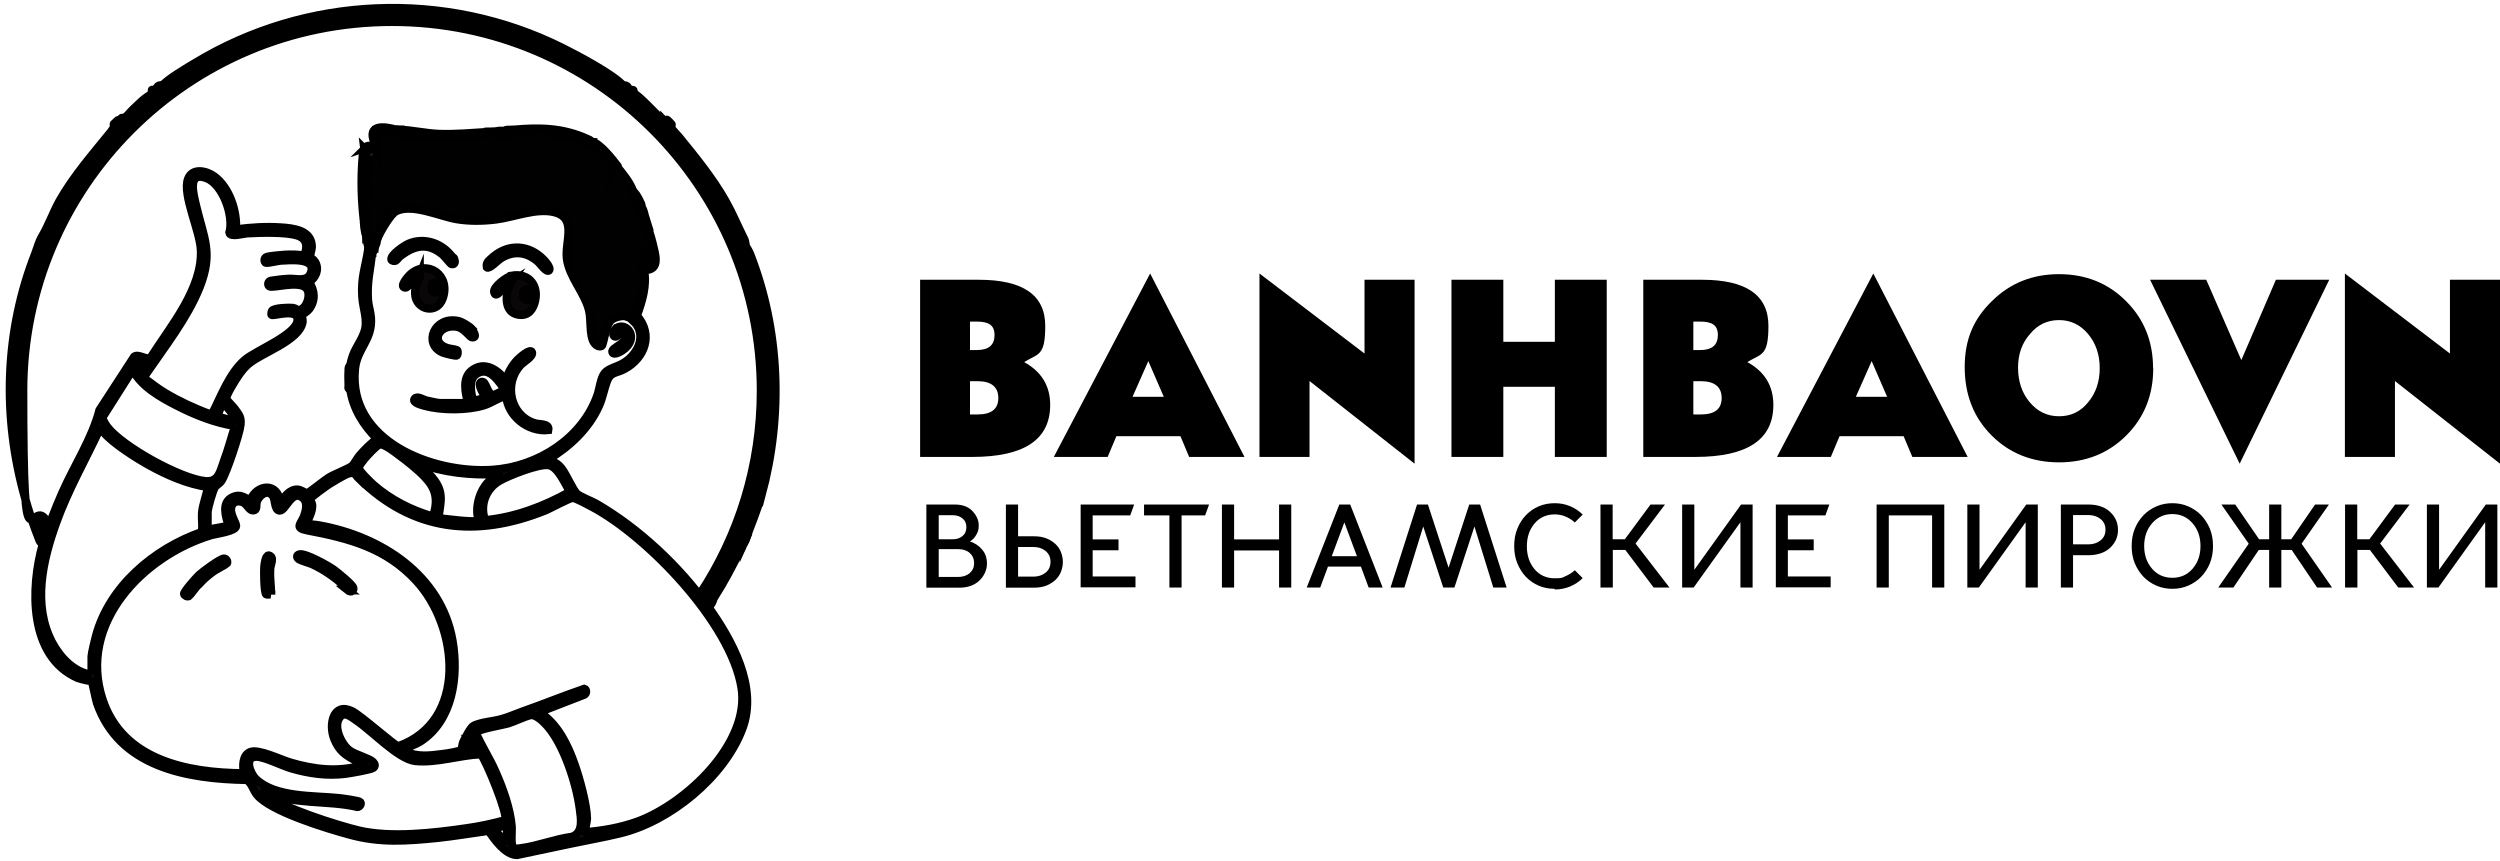 <?xml version="1.0" encoding="UTF-8"?>
<svg id="Layer_1" xmlns="http://www.w3.org/2000/svg" version="1.1" viewBox="0 0 1518.3 523.2">
  <!-- Generator: Adobe Illustrator 29.2.1, SVG Export Plug-In . SVG Version: 2.1.0 Build 116)  -->
  <defs>
    <style>
      .st0 {
        fill: #010101;
      }

      .st0, .st1, .st2, .st3, .st4, .st5, .st6, .st7 {
        stroke: #000;
        stroke-miterlimit: 10;
        stroke-width: 5px;
      }

      .st1 {
        fill: #f8d87c;
      }

      .st2 {
        fill: #0a0708;
      }

      .st3 {
        fill: #fae5d5;
      }

      .st4 {
        fill: #170f0d;
      }

      .st5 {
        fill: #f7e3d3;
      }

      .st7 {
        fill: #160e0b;
      }
    </style>
  </defs>
  <path class="st6" d="M462.4,300.7c-2.7,9.8-6.2,17.7-9.5,26.8-2.4.4-2.8,2.6-2.4,4.9-6,11.8-9.9,19.7-16.9,30.7-.5.7-1.2,4.8-3.2,4.7-1.7-2.4-3.5-4.8-5.3-7.1,23.4-35.4,37-77.8,37-123.4,0-123.7-100.3-224-224-224S14.1,113.5,14.1,237.2s5.5,56.8,15.6,82.3c-1.2,3.5-2.4,7-3.4,10.5-1.2,0-1.8-.5-2.3-1.7-3.5-8.8-6.3-17-8.8-25.9-14-49.6-12.2-101.5,6.2-148.4,1.3-3.4,2.4-7.5,3.9-10,4.2-7,7-15.1,10.8-21.9,8.5-15.1,20.3-28.5,31.2-42,.5-.6,2.3-3.2,2.3-3.6,4.3.5,2.4-.6,3.7-3.7.2,0,.4,0,.6,0,1.1-.2,1.4.5,1.2-1.2,2-.6,3.5-3.1,5.1-4.6,3.1-2.9,8.6-8.8,12.6-10,4-1.2,2-2,3.7-3.3,1.2-.9.7-.2,1.8-1.5h0c3.6-4.2,15.2-11,20.4-14.1C185.8-2.5,270.4-6.4,341.6,29.1c8.7,4.4,31,16,37,23,.3.4,3.5,4.6,3.8,4.8.9.3,1.5-.5,1.7-.5,4,.8,17.6,17.1,19.5,17.1.7.6.4,2.7.7,3s2.3,0,3,.7c0,.6,4.1,4.8,4.9,5.8,9.9,12.1,20.8,25.5,28.5,39.2,3.8,6.7,7,14.3,10.6,21.6,1.7,3.3.8,1.7,1.7,5.5,0,.3,1.9,3.2,2.5,4.8,18.1,46.1,20.2,98,7,146.8Z"/>
  <path class="st7" d="M26.4,330c2.9-10.3,7.2-21.1,11.5-30.9,7.4-16.7,18-32.7,22.5-50l21.1-32.5c2.7-2,7.7,2.6,10.1.4,11.9-18.7,31.5-41.8,30.4-65.2-.5-11.7-11.3-33.5-7.8-43.1,2.5-6.9,11.1-5.1,15.9-1.6,9.2,6.7,14,21.2,13.2,32.2,8.9-1.2,18.1-1.8,27.1-1.2,7.9.5,19,1.7,19,11.9,0,1.5-1.3,5-1,6,.2.6,2.2,1.7,3,3.1,2.6,4.7.4,9.4-3.7,12.3,3.6,5.1,3.9,11.3,0,16.4-.9,1.2-4,3.2-4.2,3.5-.4.8.5,2.7.3,4.2-1.8,11.5-25.2,18.7-33.3,25.9-2.2,1.9-3.9,4.2-5.6,6.6-1.5,2.1-8.2,12.7-7.5,14.4.3.7,4.5,4.8,5.4,6.2,2.5,3.5,3.7,4.7,3.3,9.3-.5,5.4-8.6,29.7-11.6,34.1-1.2,1.8-3.1,2.5-4,3.9-1.2,1.9-4.4,12.9-4.4,15.1v10.7l12.8-2.4c-1.8-5.6-4.6-14.2,2.4-17.4,4.4-2,6.9,0,10.6,2.1,4.2-10.3,17-11.1,18.3,1.2,2.4-3.3,5.7-8,10.3-7.9,2.2,0,5.3,2.4,6.1,2.3.8-.2,10.9-8.2,13-9.5,3.6-2.2,11.9-5.3,14.2-7.1,1.2-1,3.2-4.8,4.6-6.4,3.2-3.6,6.8-7.4,10.7-10-8.4-8.4-14.6-18.2-16.4-30.2-.8-5.2-.7-8.8,0-14,1.4-9.9,5.9-13,8.6-20.9,2.4-7-.9-14.2-1.3-21.4-.7-11.8,1.9-17.7,3.6-28.3,1.6.5.6,2.9,2.4,2.4-1.2,10-3.2,17.1-2.5,27.8.2,3.6,1.6,7.4,1.8,11,1,13.4-8.5,18.6-9.7,31.1-4.3,44,47.5,63.8,83.8,61.2,27.3-1.9,54.4-19.2,63.5-45.5,1.3-3.8,1.9-10.3,4.4-13.3,2.3-2.7,7.7-3.9,10.8-5.7,8.1-4.5,14.5-15.1,8.4-23.8-.5-.7-4-4.1-4.5-4.3,2.7,0,2.2-2.1,2.8-2.5.5-.3,1.7-.3,2-.6.4-.6-.2-2.7,0-3.8.1-.4,1-.4,1-.6,1.1-2.4,2.2-9.1,2.7-12.3s-.3-7.4-.6-10.7c.8-.4,4,.1,4.2,0,.3-.2.2-1.5.6-2,.6-.7,1.7-.5,1.9-2,.3-1.9-1.5-3.5-1.3-4.8,0-.4,1.3-.3,1.3-.7,0-.9-1.1-1.4-1.2-2.4-.4-2.5-1-3.9-1.2-5-.5-2.3.9-2.9-1.5-4.9-.5-.4-1.5,0-1.6-.6-.3-1.6,2-4.2-.6-3.9v-.6l1.2-1.8c1.6,4.6,3.5,9.1,4.6,14,1.5,6.6,5.3,16.9-5.2,16.5,1.9,9.1-1.1,19.1-4.3,27.7,10.1,11.5,4.9,25.8-7.7,32.5-5,2.7-8.3,1.4-10.6,7.7-1.8,4.9-2.5,9.8-4.8,14.8-6.1,13.6-17.9,24.7-30.6,32.2,3.2,1.6,5.6,2.6,7.9,5.5,2.9,3.6,6.9,13.2,9.4,15.5,1.8,1.7,8.9,4.4,11.7,6,25.8,14.9,50.5,38,67.8,62.3,14.6,20.4,30.5,48.9,21,74.3-11.1,29.6-44.2,56.5-74.6,63.7-9.6,2.3-19.7,4.1-29.2,6.1-11.1,2.4-22.1,4.7-33.2,7-7.1-.2-13.5-9.4-17.2-14.7-10.3,1.4-20.6,3.2-31,4.3-18.9,1.9-34.9,3.1-53.4-2-13.4-3.6-48-14.1-56.2-24.2-2.5-3.1-3-6.9-6.2-9-36.5-.6-77.5-7.9-91-46.7-.8-2.3-2.6-12.6-3.2-13-.3-.3-6.7-1.5-8.4-2.2-30-13.1-28.8-55-21.3-81.4h0ZM184.8,155.1c2.1-5.2,1.8-10.1-4.1-12-7-2.3-22.5-1.8-30.3-1.4-2.4.1-10.6,2.6-11.1-.4,2.9-9.9-3.9-29.3-13.9-33.1-12.1-4.5-7.8,10.1-6.3,16.7,4.7,20,10.5,28.5,2.1,49.7-7.5,18.7-21.3,36.1-32.6,52.7-.5.7-.9,1.9-.4,2.7.2.3,5.2,4,6,4.6,7.2,5.3,17.4,10.4,25.7,13.9,1.5.6,7.9,3.5,8.9,2.9,5.6-10.9,10.5-24.7,19.9-32.8,6.9-5.9,31.4-15.3,32-24.1.5-7.8-14.8-2.2-15.8-3.3-.2-.2,0-1.9.3-2.4,1-1.8,10.6-2.1,12.8-1.8,1.1.1,2.1,1.1,3.1,1.2,4.8.5,8.4-9.6,4.9-13.2-4.5-4.9-20.4.3-22.4-1.1-1.2-.8-.9-3,.9-3.4,2.8-.5,8.2-1.1,11-1.2,5-.2,12,2.4,13.6-4.7,1.9-8.2-13.4-6.5-18.5-6.3-2,.1-7.6,1.6-9.1,1.3-1.1-.3-1.4-3,.6-3.6,1.9-.5,8.6-1.2,10.9-1.3,3.8-.2,8.2-.2,11.9.6h0ZM86.1,225.8c.2-.1,2.5-4.3,2.4-4.6-.2-.8-3.8-1.7-4.5-1.5-2.5.7.4,7.1,2,6h0ZM142.8,258.7c-12.3-1.8-24.9-6.9-35.9-12.6-9.6-4.9-21.5-11.7-26.3-21.6l-18.3,28.9c0,1.7,1.8,4.4,2.8,5.8,9.1,12,44.8,31.7,59.7,33,8.1.7,8.9-6,11.3-12.5,2.6-6.9,4.4-14.1,6.7-21h0ZM142.8,255c.8-.7-6.5-10.8-7.9-9.8l-3.1,7.9c3.8.4,7,2.4,11,1.8h0ZM55.6,409.8v-11.3c0-1.2,2.1-10.2,2.6-12,8.1-30.4,35.4-53.3,64.3-63.4.8-3.7-.1-7.7.2-11.7.5-5.3,2.7-10.4,3.6-15.6-12.5-1.8-24.8-7.2-35.8-13.3-7.6-4.2-22-13.3-27.4-19.8-1-1.2,0-2.9-2.5-2.2-8.8,18.9-19.3,37.1-26.4,56.8-8.3,23-14.6,50-2.5,72.9,4.9,9.2,13.3,18.1,24,19.6h0ZM257.7,289.4c-4-4.2-11-9.8-15.7-13.2-2.4-1.8-8.8-6.9-11.5-6.2-1.9.5-7.7,6.9-9.1,8.6-.8,1-3.6,4.5-3.6,5.5,0,1.8,7.4,8.9,9.1,10.4,10.2,8.9,22.7,15.3,35.7,19.1.8-.3.7-.8.9-1.5,2.6-9.5,1-15.6-5.7-22.6h0ZM303,287.9c-17.1.9-33.3-.8-49.4-6.7,5.7,5.4,13.3,11.3,14,19.8.4,4.8-.9,9.1-1.2,13.7,8.1.8,16.2,2.2,24.4,1.8-2.5-7.5,0-17.3,5.2-23.2,2.2-2.5,4.8-3.3,7-5.5h0ZM294.6,315.9c18.1-1.7,35.9-8.4,51.6-17.3-3-4.5-7.2-15.2-13.1-16.1s-23.9,6.2-29.5,9.4c-8.5,4.7-12.4,14.9-9,24h0ZM218,290.7c-2.3-2.2-2.1-4.3-6.4-3.1-2.1.6-9.6,5.1-11.8,6.5-1.5,1-11.1,7.8-11.3,8.8-.2.9.9,2.5,1.1,3.6.4,3.7-2.2,8.5-3.6,11.8,2.6.2,5.6.3,8.1.8,37.7,6.8,73.8,30.4,80.7,69.8,3.8,21.6.3,48.8-19.6,61.5-2.9,1.8-7.2,3.1-9.8,5.1-.5.4-.1.7.3.9,8.4,3.5,14.7,2.6,24,1.4,1.8-.2,9.8-1.5,10.4-2.4s.6-3.1,1.1-4.4c.9-2.1,4.6-9.3,6.4-10.2,4.8-2.3,11.5-2.6,16.6-4,4.5-1.2,8.7-3.1,12.6-4.5,12.8-4.5,25.3-9.6,38.1-14,1.4.4,1.4,2.9,0,3.6l-25,9.7-1.4,1.6c10.3,6.8,16.4,19.4,20.4,30.8,3,8.4,7.5,24.6,7.6,33.2,0,1.3-1.5,7.9-1.2,8.2,10.5-.8,21.7-2.8,31.7-6.4,29.4-10.7,68.9-47.6,63.3-81.5-6.4-39.1-56.9-91.7-90.8-109.7-2.1-1.1-9.9-5.4-11.7-5.4s-13.5,6.3-16.3,7.5c-42.3,17.1-80.8,12.9-113.5-19.3h0ZM165.2,300.3c-3.6-3-8.2.9-9.3,4.7-.4,1.5.2,4.3-1.3,4.8-3.3,1.1-4-3.5-7.2-4.8-3.5-1.4-6.8.1-7.1,4s3.1,8.6,3.1,10.4c0,3.3-12,4.7-15.1,5.6-41.3,12.5-81.3,53.5-66,99.8,12.2,36.9,51.5,44.6,85.9,44.8-.9-4.2-1-11,3.8-12.9,5.1-2,18.5,4.7,24.4,6.4,14.3,4.2,28.8,6,43.5,1.7,3-.9-1.9-2-3-2.5-6.9-3.4-10.9-6.1-13.9-13.5-3.5-8.7-.7-22.5,10.8-16.9,5.2,2.5,26.2,21.2,28,21.3,42.5-15,36.9-72.5,11-100.5-18.5-20-40.6-25.7-66.3-30.6-7.9-1.5-3.6-3.9-1.8-8.8,1.2-3.4,2.4-8.4-.9-11-6.6-5.3-10.3,7.9-13.9,7.8s-2.3-7.5-4.7-9.5h0ZM292,458.1c-12.9.5-26.7,5.4-39.8,4.1-10.1-1-26.4-18.4-35.7-24.6-2.7-1.8-6.8-5.6-9.7-2.5-5.1,5.4.4,16.9,5.5,20.7,3.5,2.6,12.1,4.7,14.3,7,1.2,1.2,1.4,2.6,0,3.6s-14.4,3.3-17.1,3.6c-11.2,1.3-21.7-.2-32.5-3.3-5.6-1.6-16.7-7.3-21.6-7.1-7.2.3-3.6,10,0,13.5,11.7,11.4,35.5,10,50.6,11.6,1.8.2,12.2,1.6,12.8,2.4.9,1.2-.4,3-1.7,3-18.8-4.4-39-.9-56.8-9.6-.7.3.9,1.6,1.2,1.9,8.7,7.9,44.2,19.1,56.6,22,19.4,4.5,45.4,1.5,65.2-1.4,7.9-1.1,15.8-2.8,23.5-4.9,2.1-3-11.2-35.6-14.7-40h0ZM322.4,434.3c-3.3.6-9.9,3.9-13.9,5.1-3,.9-18.9,3.5-19.5,5.6,3.4,8.1,8.5,15.6,12,23.8,4.4,9.8,9,22.7,9.8,33.4.2,2.8-.8,10.9.9,12.5,1.1,1.1,3.3.6,4.7.4,9.8-1.2,20.9-5.6,30.9-6.9,7.2-2.4,5.6-11.1,4.8-17-2-15.4-10-40.4-20.9-51.6-2-2.1-6.1-5.8-9-5.3h0ZM287.2,448.8c-1-.9-1.1.3-1.4.8-.5.7-2.6,5.6-2.3,5.9l6.1-.6c.5-.4-2.1-5.8-2.5-6.1h0ZM307.9,501.8c-2.5-.1-5.1.3-7.3,1.5,0,1.6,5.4,7.3,7.3,7.6v-9.1h0Z"/>
  <path class="st5" d="M378.6,52.1c2.5-1,2.9,1.7,3.8,2.3,1.2.7,3.5-.7,1.7,2-.2,0-.8.8-1.7.5-.3-.1-3.5-4.4-3.8-4.7Z"/>
  <path class="st5" d="M98.3,52.1c-1.1,1.3-.6.6-1.8,1.5-1.6,1.3.2,2.1-3.7,3.3-1.5-3.7,0-1.8,1.3-2.5s1.6-3.3,4.1-2.4h0Z"/>
  <path class="st3" d="M403.6,73.4c.1,0,.7-.7,1.4-.7.2,0,2.7,2.4,2.8,2.6.5.9-.5,1.5-.5,1.7-.6-.7-2.7-.4-3-.7s0-2.3-.7-3h0Z"/>
  <path class="st3" d="M73.3,72.8c-1.2,3.1.7,4.2-3.7,3.7,0-.1-.8-.5-.5-1.1,0-.2,2.4-2.3,2.5-2.4.7-.3,1.2,0,1.7-.2Z"/>
  <path class="st1" d="M453,327.5c-1,2.6-1.6,3.1-2.4,4.9-.3-2.3,0-4.5,2.4-4.9Z"/>
  <path class="st3" d="M75.1,71.6c.2,1.7,0,1.1-1.2,1.2-.3-1.9.4-.9,1.2-1.2Z"/>
  <path class="st0" d="M227.5,86.8c-.3-3.2,1.4-4.4,1.2-7.3,1.5.3,3,.8,4.6.7,1.1-.1.8-1.1,1.3-1.3,2.9-.7,5.3,1.5,6.5,1.2.6-.1.3-1.2.4-1.3,0,0,.9,0,1.2,0-.4,2,1.1,1,2.2,1.2,1.4.2,3.3.4,3.3,2.5-.6,0-1.2,0-1.8,0-.9,1,1.9,2.6,1.8,0,2.5-.2,1.7-1.1,2.2-1.2.8-.2,7.1-.1,7.4.1.3.2,0,1.1.1,1.1h31.1c0,0-.2-1.1.4-1.2,1.2-.3,3.9,0,5.4,0,1.2,0,2.4.6,2.1-1.2.6,0,1.2,0,1.8,0,.9,1.6,2.7.9,3.8,1.3.5.2,1.5,2.2,4.1,1.2l-1.2-3c.4,0,.8,0,1.2,0,.8,0,3.5,2,3-.6.6,0,1.2,0,1.8,0-.6,1.8,2.5,1.4,3.4,1.3,1.9-.2,2.9-1.2,4.2-1.3,2-.1,3.3,1.3,4.2,1.3.3,0,.2-1.1.7-1.2,1.2-.3,11.2,0,11.8.6.3.3-.1,3,0,3h9.8c.1,0-.2-2.2,1.2-1.2,0,0-.1,1.1.4,1.2.9.2,2-.2,3.1.2.2,0,1.4,2.2,1.8,2.3,1.1.1,2.3-.7,2.9-.6.7.2.7,1.6,1.4,1.8s1.9-.2,2.6,0c.2,0,.4,0,.6,0-.9,2.8,5.1,4.6,5.4,5,.5.6,0,2.4,2.3,4.1,3.6,2.5,4.1.5,3.9,6.8l.6-1.8,3,.6c3.3,4.2,8.3,10,9.8,15.2.2.8-.3,1.9.3,3.1.7,1.3,2.9.7,2.1,3.2-.1.4-1.1.4-1.2.8-.9,2.9,1.4,1.9,3.6,2,0,.2,0,.4,0,.6.5,3-.4,4.2,2.4,6.7,0,.2,0,.4,0,.6l-1.2,1.8v.6c2.5-.3.3,2.4.6,3.9.1.6,1.1.2,1.6.6,2.4,2,1,2.5,1.5,4.9.2,1.1.8,2.5,1.2,5,.2,1,1.2,1.6,1.2,2.4,0,.4-1.2.3-1.3.7-.2,1.3,1.6,2.9,1.3,4.8-.2,1.4-1.3,1.2-1.9,2-.4.5-.4,1.8-.6,2-.2.1-3.4-.4-4.2,0,.3,3.3,1.1,7.4.6,10.7s-1.6,9.9-2.7,12.3c0,.2-.9.1-1,.6-.2,1.1.3,3.2,0,3.8-.2.4-1.5.3-2,.6-.6.4-.1,2.5-2.8,2.5-2.9-1.3-8.2-.2-10.7,1.8-3.6,3-4.7,15-5.9,15.8-1.5.9-3.6-.5-4.5-1.8-3.1-4.5-1.7-14.1-3.2-19.9-2.6-10.5-12-20.3-13.4-31.1-1.4-10.6,6.6-25.1-8-28.5-10.9-2.5-24.1,3.1-35.1,4.5-7.8,1-16.3,1.1-24-.2-10.4-1.8-26.7-9.6-36.5-4.9-3.7,1.8-9.8,12.8-11.6,16.8-.2.4-.4.6-.6,1.2,0,.2,0,.4,0,.6-1.3.7-1,2-1.2,3.1,0,.2,0,.4,0,.6-1.9-.4-1.1.9-1.2,2.4,0,.4,0,.8,0,1.2-1.9.5-.8-2-2.4-2.4,0-.6,0-1.2,0-1.8.1-1.7.7-6.2-1.2-5.5,0-.2,0-.4,0-.6l-.6-2.4c-.2-1-.5-2-.6-3.1,1.9.6,1.4-3.2,1.3-4-.1-1.1-1.9-1.1-1.3-4.9.2-1.1,1.1-.8,1.2-1.3.6-2.6-1.2-3.6-1.3-5.4,0-1.1,1.2-.5,1.3-1.8.2-1.9.2-8,0-9.8-.2-1.4-1.4-2.5-1.3-3.6,0-.3,1.1-.3,1.2-.8.2-1,.2-6.6,0-7.9-.1-1.1-1.1-.8-1.2-1.3-.4-1.9.3-4.8,0-6.9.1-.2.4-.4.6-.6,1.2-.4,1.1,1.1,1.6,1.2,1.8.4,4.8.2,5.1-2.1.2-1.4-1.1-.8-1.2-.9,0-.1,0-.8,0-1.2h0ZM226.3,92.9c-.7-.7-1.9.6-1.2,1.2s1.9-.6,1.2-1.2ZM226.3,144.1h-1.2v3h1.2v-3ZM394.4,154.5h-1.8v1.2h1.8v-1.2Z"/>
  <path class="st7" d="M221.4,90.5c.3,2.1-.4,5,0,6.9.1.5,1.1.2,1.2,1.3.2,1.2.2,6.8,0,7.9-.1.5-1.2.4-1.2.8-.1,1.1,1.1,2.2,1.3,3.6.3,1.9.2,7.9,0,9.8-.1,1.2-1.4.6-1.3,1.8,0,1.8,1.9,2.8,1.3,5.4-.1.5-1.1.1-1.2,1.3-.6,3.8,1.2,3.8,1.3,4.9.1.8.6,4.6-1.3,4-2-14.2-2.5-29.2-1.2-43.6.1-1.6.4-2.6,1.2-4h0Z"/>
  <path class="st7" d="M297,80.1c.3,1.8-.9,1.2-2.1,1.2-1.5,0-4.2-.3-5.4,0-.6.2-.3,1.2-.4,1.2h-31.1s.1-.8-.1-1.1c-.3-.3-6.5-.3-7.4-.1-.6.1.2,1-2.2,1.2,0,2.6-2.8,1-1.8,0,.6,0,1.2,0,1.8,0,0-2.1-2-2.2-3.3-2.5-1.1-.2-2.5.8-2.2-1.2,7.2.2,15.9,2.2,23.4,2.5,10.4.4,20.5-.6,30.8-1.2h0Z"/>
  <path class="st7" d="M359.1,86.2c-.7-.2-1.8.2-2.6,0s-.7-1.6-1.4-1.8c-.6-.1-1.8.7-2.9.6-.4,0-1.6-2.2-1.8-2.3-1.2-.4-2.2,0-3.1-.2-.6-.1-.4-1.2-.4-1.2-1.4-1.1-1.1,1.2-1.2,1.2h-9.8c-.1,0,.2-2.7,0-3-.5-.5-10.5-.9-11.8-.6-.5.1-.4,1.2-.7,1.2-1,0-2.3-1.4-4.2-1.3-1.3,0-2.4,1.1-4.2,1.3-.9,0-4,.6-3.4-1.3,16.1-1.5,30.4-1.2,45.2,5.6.9.4,1.9.6,2.3,1.7h0Z"/>
  <path class="st7" d="M375,100.8l-3-.6-.6,1.8c.2-6.3-.3-4.3-3.9-6.8-2.3-1.6-1.8-3.4-2.3-4.1-.3-.3-6.2-2.2-5.4-5,4.9,1.3,12.2,10.7,15.2,14.6h0Z"/>
  <path class="st7" d="M241.5,78.9c0,0,.2,1.2-.4,1.3-1.2.2-3.6-1.9-6.5-1.2-.5.1-.2,1.2-1.3,1.3-1.6.2-3.1-.4-4.6-.7.2,2.9-1.5,4.2-1.2,7.3-5-11.9,6.3-10.2,14-7.9Z"/>
  <path class="st7" d="M305.5,79.5l1.2,3c-2.6,1.1-3.6-1-4.1-1.2-1.1-.4-2.9.3-3.8-1.3,2.2-.1,4.1-.7,6.7-.6h0Z"/>
  <path class="st7" d="M227.5,88c.1.1,1.4-.5,1.2.9-.3,2.3-3.3,2.5-5.1,2.1-.5-.1-.4-1.6-1.6-1.2.4-.4.2-1,1.5-1.2,2.3-.4,4.4,1.5,4-.6h0Z"/>
  <path class="st1" d="M212.9,236.1c-1.9.3-1.2-.9-1.2-2.1-.1-2.9-.2-6.4,0-9.2,0-1.1-.1-2.3,1.2-2.7-.7,5.2-.8,8.8,0,14h0Z"/>
  <path class="st7" d="M389.6,125.2c-2.2-.1-4.5.9-3.6-2,.1-.4,1.1-.4,1.2-.8.8-2.6-1.5-2-2.1-3.2-.6-1.1,0-2.3-.3-3.1,1.7,1.9,4.5,6.7,4.9,9.1h0Z"/>
  <path class="st7" d="M392,132.5c-2.8-2.5-2-3.7-2.4-6.7,1.6,1.9,1.7,4.5,2.4,6.7Z"/>
  <path class="st7" d="M222.6,144.1c1.9-.7,1.4,3.8,1.2,5.5-1-1.7-.9-3.7-1.2-5.5Z"/>
  <path class="st7" d="M309.7,78.9c.4,2.6-2.3.7-3,.6.9-.9,2-.6,3-.6Z"/>
  <path class="st7" d="M222.6,143.5c-.1-.6-.4-1.4-.6-2.4l.6,2.4Z"/>
  <rect class="st7" x="225" y="144.1" width="1.2" height="3"/>
  <path class="st7" d="M227.5,150.2c-.2,1,.2,2.1-1.2,2.4.1-1.5-.6-2.8,1.2-2.4Z"/>
  <path class="st7" d="M227.5,149.6c.2-1.1,0-2.3,1.2-3.1-.3,1,.1,2.4-1.2,3.1Z"/>
  <rect class="st7" x="392.6" y="154.5" width="1.8" height="1.2"/>
  <path class="st7" d="M226.3,92.9c.7.7-.6,1.9-1.2,1.2s.6-1.9,1.2-1.2Z"/>
  <path class="st7" d="M228.7,145.9c.2-.6.4-.9.6-1.2l-.6,1.2Z"/>
  <path class="st4" d="M211.2,358.4c-.5-.4-.9-1.6-1.7-2.3-6.1-5.4-12.2-9.8-19.6-13.3-2.2-1-6.9-2.2-8.4-3.2-1.9-1.4-1.1-3,1.1-3,4.1,0,16.3,6.7,20,9.3,2.1,1.5,11.8,9.3,12,11.2.3,2.4-1.9,2.6-3.5,1.3h0Z"/>
  <path class="st4" d="M121.2,354.1c-1.4,1.4-6,7.7-6.4,7.9-1.1.6-2.8-.3-3-1.3-.2-1.4,7.6-10.1,9.1-11.5,2.3-2.1,12.5-9.7,15.1-10,1.2-.1,2.6,1.7,1.8,3-.3.4-7,3.9-8.4,5-2.9,2.1-5.6,4.4-8,7h0Z"/>
  <path class="st4" d="M164.7,361c-.8-.1-2.6.3-3,0-1.3-1-1.4-14.3-1.2-16.6.1-1.5.7-7.1,2.7-7.1,3.7,1,1.1,5.3.9,8.2-.3,5.2.5,10.4.6,15.6h0Z"/>
  <path class="st4" d="M284.2,244.7c-1.5-6.1-3.6-14.8,2.1-19.5,7.8-6.3,16.2-.7,21,6.1,1-4.6,3.7-9.4,7-12.8,1.2-1.2,7.9-7.3,8.8-4.5.8,2.6-5.4,5.9-7,7.8-10.3,11.2-6.4,30.5,8.6,35.2,3.1,1,9.1,0,8.3,4.2-12.3,1.3-24.5-8.4-25.6-20.7-4.8,1-8.7,4.2-13.5,5.7-10.1,3.1-25.7,3.1-36,.3-1.7-.5-8-2-6-4.4,1.6-1.9,5.1.7,7.4,1.2,1.9.4,6.6,1.5,8.2,1.5h16.8,0ZM303.3,232.2c-3.5-4.6-8.4-9-14.2-4.9-4.8,3.4-2.9,11.3-1.9,16.1l8.5-1.8c-1.7-1.1-6.3-8.8-3.3-9.7s3.2,7.9,7.3,7.9c.3,0,5.5-2.2,5.7-2.5,1.2-1.4-1.4-4.1-2.1-5.1Z"/>
  <path class="st2" d="M254.9,167.3c-3.8,0-6.4,7.6-8.8,7.4-3.8-.4,1.4-6.4,2.7-7.7,10.5-10,25.3,0,20,14.5-3.5,9.6-16.3,6.8-16.7-3-.2-4.1,1.4-7.6,2.8-11.2h0ZM262.9,172.2c-.9.6-1.1,4.3.5,5.1,5,2.5,4.1-8-.5-5.1Z"/>
  <path class="st2" d="M310.8,167.4c11-1.9,16.9,6.8,13.8,16.8-1.7,5.4-5.3,8.3-11.2,6.6-7.9-2.4-6.3-14.4-2.7-19.8-1.3.8-2.7,1.1-3.9,2.2-.7.6-5.7,9.1-6.7,4.1-.6-3,7.6-9.3,10.7-9.8h0ZM319.3,175.9c-2.4.6-2.4,5.7.5,6.1,3.4-.5,2.6-6.8-.5-6.1Z"/>
  <path class="st4" d="M286.4,199.8c.9,1,3.8,5.3.4,5.1-1.6,0-4.7-5.8-9.7-6.5-10.7-1.5-16,9.5-5.6,12.9,1.5.5,5.3.9,6,1.3.9.6.4,3,0,3.3-.7.5-7.5-1.3-8.7-1.8-12-5.2-5.1-22.2,9.4-19.2,2.2.4,6.8,3.2,8.3,4.8h0Z"/>
  <path class="st4" d="M274.7,156c.2.3.9.4,1.1,1,.7,1.7.7,3.9-1.6,3.4-.5,0-4.1-4.7-5.3-5.7-9.2-7.6-17.1-5.8-25.9.9-.9.7-2.1,2.5-2.8,2.8s-2.3,0-2.5-.7c-.7-2.9,7.9-8.6,10.4-9.7,9.6-4.1,20.5-.3,26.5,8h0Z"/>
  <path class="st4" d="M333.5,164.2c-1.6,1.6-5.4-4.1-6.7-5.2-7-6.1-14.8-7-22.8-2-1.6,1-7,6.7-8.3,5.4-.5-2.7.7-3.6,2.4-5.2,9-8.6,20.9-9.3,30.4-1.1,1.3,1.1,6.6,6.4,4.9,8.2h0Z"/>
  <path class="st4" d="M373.3,200.3c5.1-6.2,15.6,3.2,6.2,11.4-1.2,1.1-6.8,4.8-7.6,2.1-.9-2.9,10.9-5.6,7.2-10.9-2.1-3.1-3.6,2.1-5.7,1.5-1.5-.4-1-3.1-.1-4.1h0Z"/>
  <path class="st5" d="M262.9,172.2c4.6-2.9,5.5,7.6.5,5.1-1.6-.8-1.4-4.6-.5-5.1Z"/>
  <path class="st5" d="M319.3,175.9c3.1-.8,3.9,5.6.5,6.1-2.9-.3-2.9-5.4-.5-6.1Z"/>
  <path d="M558.8,169.9h35.6c26.9,0,40.4,9.3,40.4,28s-4.3,16.7-12.8,22c10.5,5.8,15.8,14.4,15.8,26,0,21.1-15.8,31.6-47.4,31.6h-31.6v-107.6ZM593.1,212.6c7.3,0,10.9-3,10.9-9.1s-3.6-8.2-10.9-8.2h-4v17.3h4ZM593.7,251.7c8.4,0,12.6-3.3,12.6-10s-4.3-10.2-12.6-10.2h-4.6v20.2h4.6ZM722.2,277.5l-5.3-12.6h-38.9l-5.3,12.6h-32.7l58.5-111.4,57.3,111.4h-33.6ZM697.4,219.3l-9.6,21.7h19l-9.4-21.7ZM764.9,166.1l63.8,48.6v-44.8h30.4v111.7l-63.8-50.2v46.1h-30.4v-111.4ZM881.5,169.9h31.5v37.7h31.3v-37.7h31.5v107.6h-31.5v-42.6h-31.3v42.6h-31.5v-107.6ZM998,169.9h35.6c26.9,0,40.4,9.3,40.4,28s-4.3,16.7-12.8,22c10.5,5.8,15.8,14.4,15.8,26,0,21.1-15.8,31.6-47.4,31.6h-31.6v-107.6ZM1032.4,212.6c7.3,0,10.9-3,10.9-9.1s-3.6-8.2-10.9-8.2h-4v17.3h4ZM1033,251.7c8.4,0,12.6-3.3,12.6-10s-4.3-10.2-12.6-10.2h-4.6v20.2h4.6ZM1161.4,277.5l-5.3-12.6h-38.9l-5.3,12.6h-32.7l58.5-111.4,57.3,111.4h-33.6ZM1136.7,219.3l-9.6,21.7h19l-9.4-21.7ZM1307.7,223.7c0,16.3-5.5,29.9-16.3,40.7-10.9,10.9-24.6,16.4-40.9,16.4s-30.2-5.5-41-16.4c-10.8-10.8-16.3-24.6-16.3-41.5s5.5-29.3,16.6-40.1c10.9-10.8,24.5-16.3,40.7-16.3s29.9,5.5,40.7,16.4c10.9,10.8,16.4,24.5,16.4,40.7ZM1225.6,223.2c0,8.5,2.4,15.5,7.1,21.1,4.7,5.6,10.6,8.5,17.8,8.5s12.9-2.7,17.6-8.4c4.7-5.6,7.1-12.5,7.1-20.8s-2.4-15.2-7.1-20.8c-4.7-5.6-10.6-8.4-17.6-8.4s-12.9,2.7-17.6,8.4c-4.9,5.5-7.3,12.3-7.3,20.4ZM1339.9,169.9l21.3,48.8,21-48.8h32.4l-54.4,111.7-54.4-111.7h34.2ZM1424.1,166.1l63.8,48.6v-44.8h30.4v111.7l-63.8-50.2v46.1h-30.4v-111.4ZM562.6,356.8v-50.4h17.1c4.8,0,8.4,1.3,10.9,4,2.5,2.7,3.8,5.5,3.8,8.6s-.5,4-1.5,5.8c-1,1.8-2.3,3.1-3.8,4h0c2.9,1,5.4,2.6,7.3,4.9,2,2.3,3,5.1,3,8.6s-1.5,7.3-4.5,10.2c-3,2.9-7.1,4.4-12.1,4.4h-20.2ZM570.1,327.5h8.6c2.3,0,4.2-.6,5.8-1.9s2.4-3.1,2.4-5.4-.8-4.1-2.4-5.4-3.5-1.9-5.8-1.9h-8.6v14.7ZM570.1,350.4h11.8c2.8,0,5.2-.8,7-2.3,1.8-1.6,2.7-3.6,2.7-6.1s-.9-4.6-2.7-6.2c-1.8-1.6-4.2-2.3-7-2.3h-11.8v16.9ZM610.9,356.8v-50.4h7.4v19.3h9.7c2.9,0,5.4.4,7.6,1.3,2.2.9,4,2.1,5.5,3.5,1.5,1.4,2.6,3.1,3.3,5,.7,1.9,1.1,3.8,1.1,5.8s-.4,3.9-1.1,5.8c-.7,1.9-1.8,3.5-3.3,5-1.5,1.4-3.3,2.6-5.5,3.5-2.2.9-4.8,1.3-7.6,1.3h-17.1ZM618.3,350.2h9.3c2.9,0,5.4-.8,7.4-2.4,2-1.6,3-3.8,3-6.6s-1-4.9-3-6.6c-2-1.6-4.5-2.4-7.4-2.4h-9.3v18ZM656.3,356.8v-50.4h32.5l-2.4,6.6h-22.8v14.6h15.7v6.6h-15.7v15.9h26v6.6h-33.4ZM710.2,356.8v-43.8h-15.4v-6.6h39.5l-2.4,6.6h-14.3v43.8h-7.5ZM742.1,356.8v-50.4h7.4v21.2h27.3v-21.2h7.4v50.4h-7.4v-22.5h-27.3v22.5h-7.4ZM801.8,356.8h-8.2l19.8-50.4h6.6l19.7,50.4h-8.5l-4.7-12.7h-20l-4.7,12.7ZM808.7,337.8h15.4l-7.6-20.4h-.1l-7.6,20.4ZM852.6,356.8h-8.1l16.1-50.4h6.6l12.5,38.2h.1l12.5-38.2h6.6l16.1,50.4h-8.1l-11.4-36.9h-.1l-12.1,36.9h-6.8l-12.1-36.9h-.1l-11.4,36.9ZM944.2,357.6c-3.5,0-6.7-.6-9.7-1.9-3-1.3-5.6-3.1-7.8-5.4-2.2-2.3-3.9-5.1-5.2-8.2-1.3-3.2-1.9-6.7-1.9-10.5s.6-7.3,1.9-10.5c1.3-3.2,3-5.9,5.2-8.2,2.2-2.3,4.8-4.1,7.8-5.4,3-1.3,6.3-1.9,9.7-1.9s6.4.6,9.3,1.8c2.9,1.2,5.5,2.9,7.7,5.1l-4.8,4.8c-1.6-1.5-3.5-2.7-5.6-3.6-2.1-.9-4.3-1.3-6.7-1.3-5,0-9.1,1.9-12.2,5.6-3.1,3.7-4.6,8.3-4.6,13.8s1.5,10,4.6,13.8c3.1,3.7,7.2,5.6,12.2,5.6s4.6-.4,6.7-1.3c2.1-.9,4-2.1,5.6-3.6l4.8,4.8c-2.2,2.2-4.8,3.9-7.7,5.1-2.9,1.2-6,1.8-9.3,1.8ZM972,356.8v-50.4h7.4v21.1h7.4l15.6-21.1h8.8l-17.9,23.7,20.6,26.7h-9.6l-17.2-22.8h-7.6v22.8h-7.4ZM1021.6,356.8v-50.4h7.4v39.5h.1l28.3-39.5h7v50.4h-7.4v-39.5h-.1l-28.3,39.5h-7ZM1078.5,356.8v-50.4h32.5l-2.4,6.6h-22.8v14.6h15.7v6.6h-15.7v15.9h26v6.6h-33.4ZM1139.7,356.8v-50.4h41.1v50.4h-7.4v-43.8h-26.3v43.8h-7.4ZM1194.8,356.8v-50.4h7.4v39.5h.1l28.3-39.5h7v50.4h-7.4v-39.5h-.1l-28.3,39.5h-7ZM1251.6,356.8v-50.4h16.5c5.8,0,10.2,1.5,13.4,4.5,3.2,3,4.8,6.6,4.8,10.9s-1.6,7.9-4.8,10.9c-3.2,3-7.7,4.5-13.4,4.5h-9.1v19.6h-7.4ZM1259,330.6h9.3c2.9,0,5.4-.8,7.4-2.4,2-1.6,3-3.7,3-6.5s-1-4.9-3-6.5c-2-1.6-4.5-2.4-7.4-2.4h-9.3v17.7ZM1319.3,357.6c-3.4,0-6.6-.6-9.6-1.9s-5.7-3.1-7.9-5.4c-2.2-2.3-4-5.1-5.3-8.2s-1.9-6.7-1.9-10.5.6-7.3,1.9-10.5c1.3-3.2,3.1-5.9,5.3-8.2,2.2-2.3,4.9-4.1,7.9-5.4s6.2-1.9,9.6-1.9,6.6.6,9.6,1.9c3,1.3,5.7,3.1,7.9,5.4,2.2,2.3,4,5.1,5.3,8.2,1.3,3.2,1.9,6.7,1.9,10.5s-.6,7.3-1.9,10.5-3.1,5.9-5.3,8.2c-2.2,2.3-4.9,4.1-7.9,5.4-3,1.3-6.2,1.9-9.6,1.9ZM1319.3,350.9c5,0,9.1-1.8,12.3-5.5,3.2-3.7,4.8-8.3,4.8-13.8s-1.6-10.1-4.8-13.8c-3.2-3.7-7.3-5.6-12.3-5.6s-9.1,1.9-12.3,5.6c-3.2,3.7-4.8,8.3-4.8,13.8s1.6,10.1,4.8,13.8c3.2,3.7,7.3,5.5,12.3,5.5ZM1347.2,356.8l18.5-26.6-16.6-23.8h8.4l14.5,21.1h6.1v-21.1h7.4v21.1h6l14.5-21.1h8.4l-16.6,23.8,18.5,26.6h-9.1l-15.4-22.8h-6.3v22.8h-7.4v-22.8h-6.3l-15.4,22.8h-9.1ZM1424.2,356.8v-50.4h7.4v21.1h7.4l15.6-21.1h8.8l-17.9,23.7,20.6,26.7h-9.6l-17.2-22.8h-7.6v22.8h-7.4ZM1473.9,356.8v-50.4h7.4v39.5h.1l28.3-39.5h7v50.4h-7.4v-39.5h-.1l-28.3,39.5h-7Z"/>
</svg>